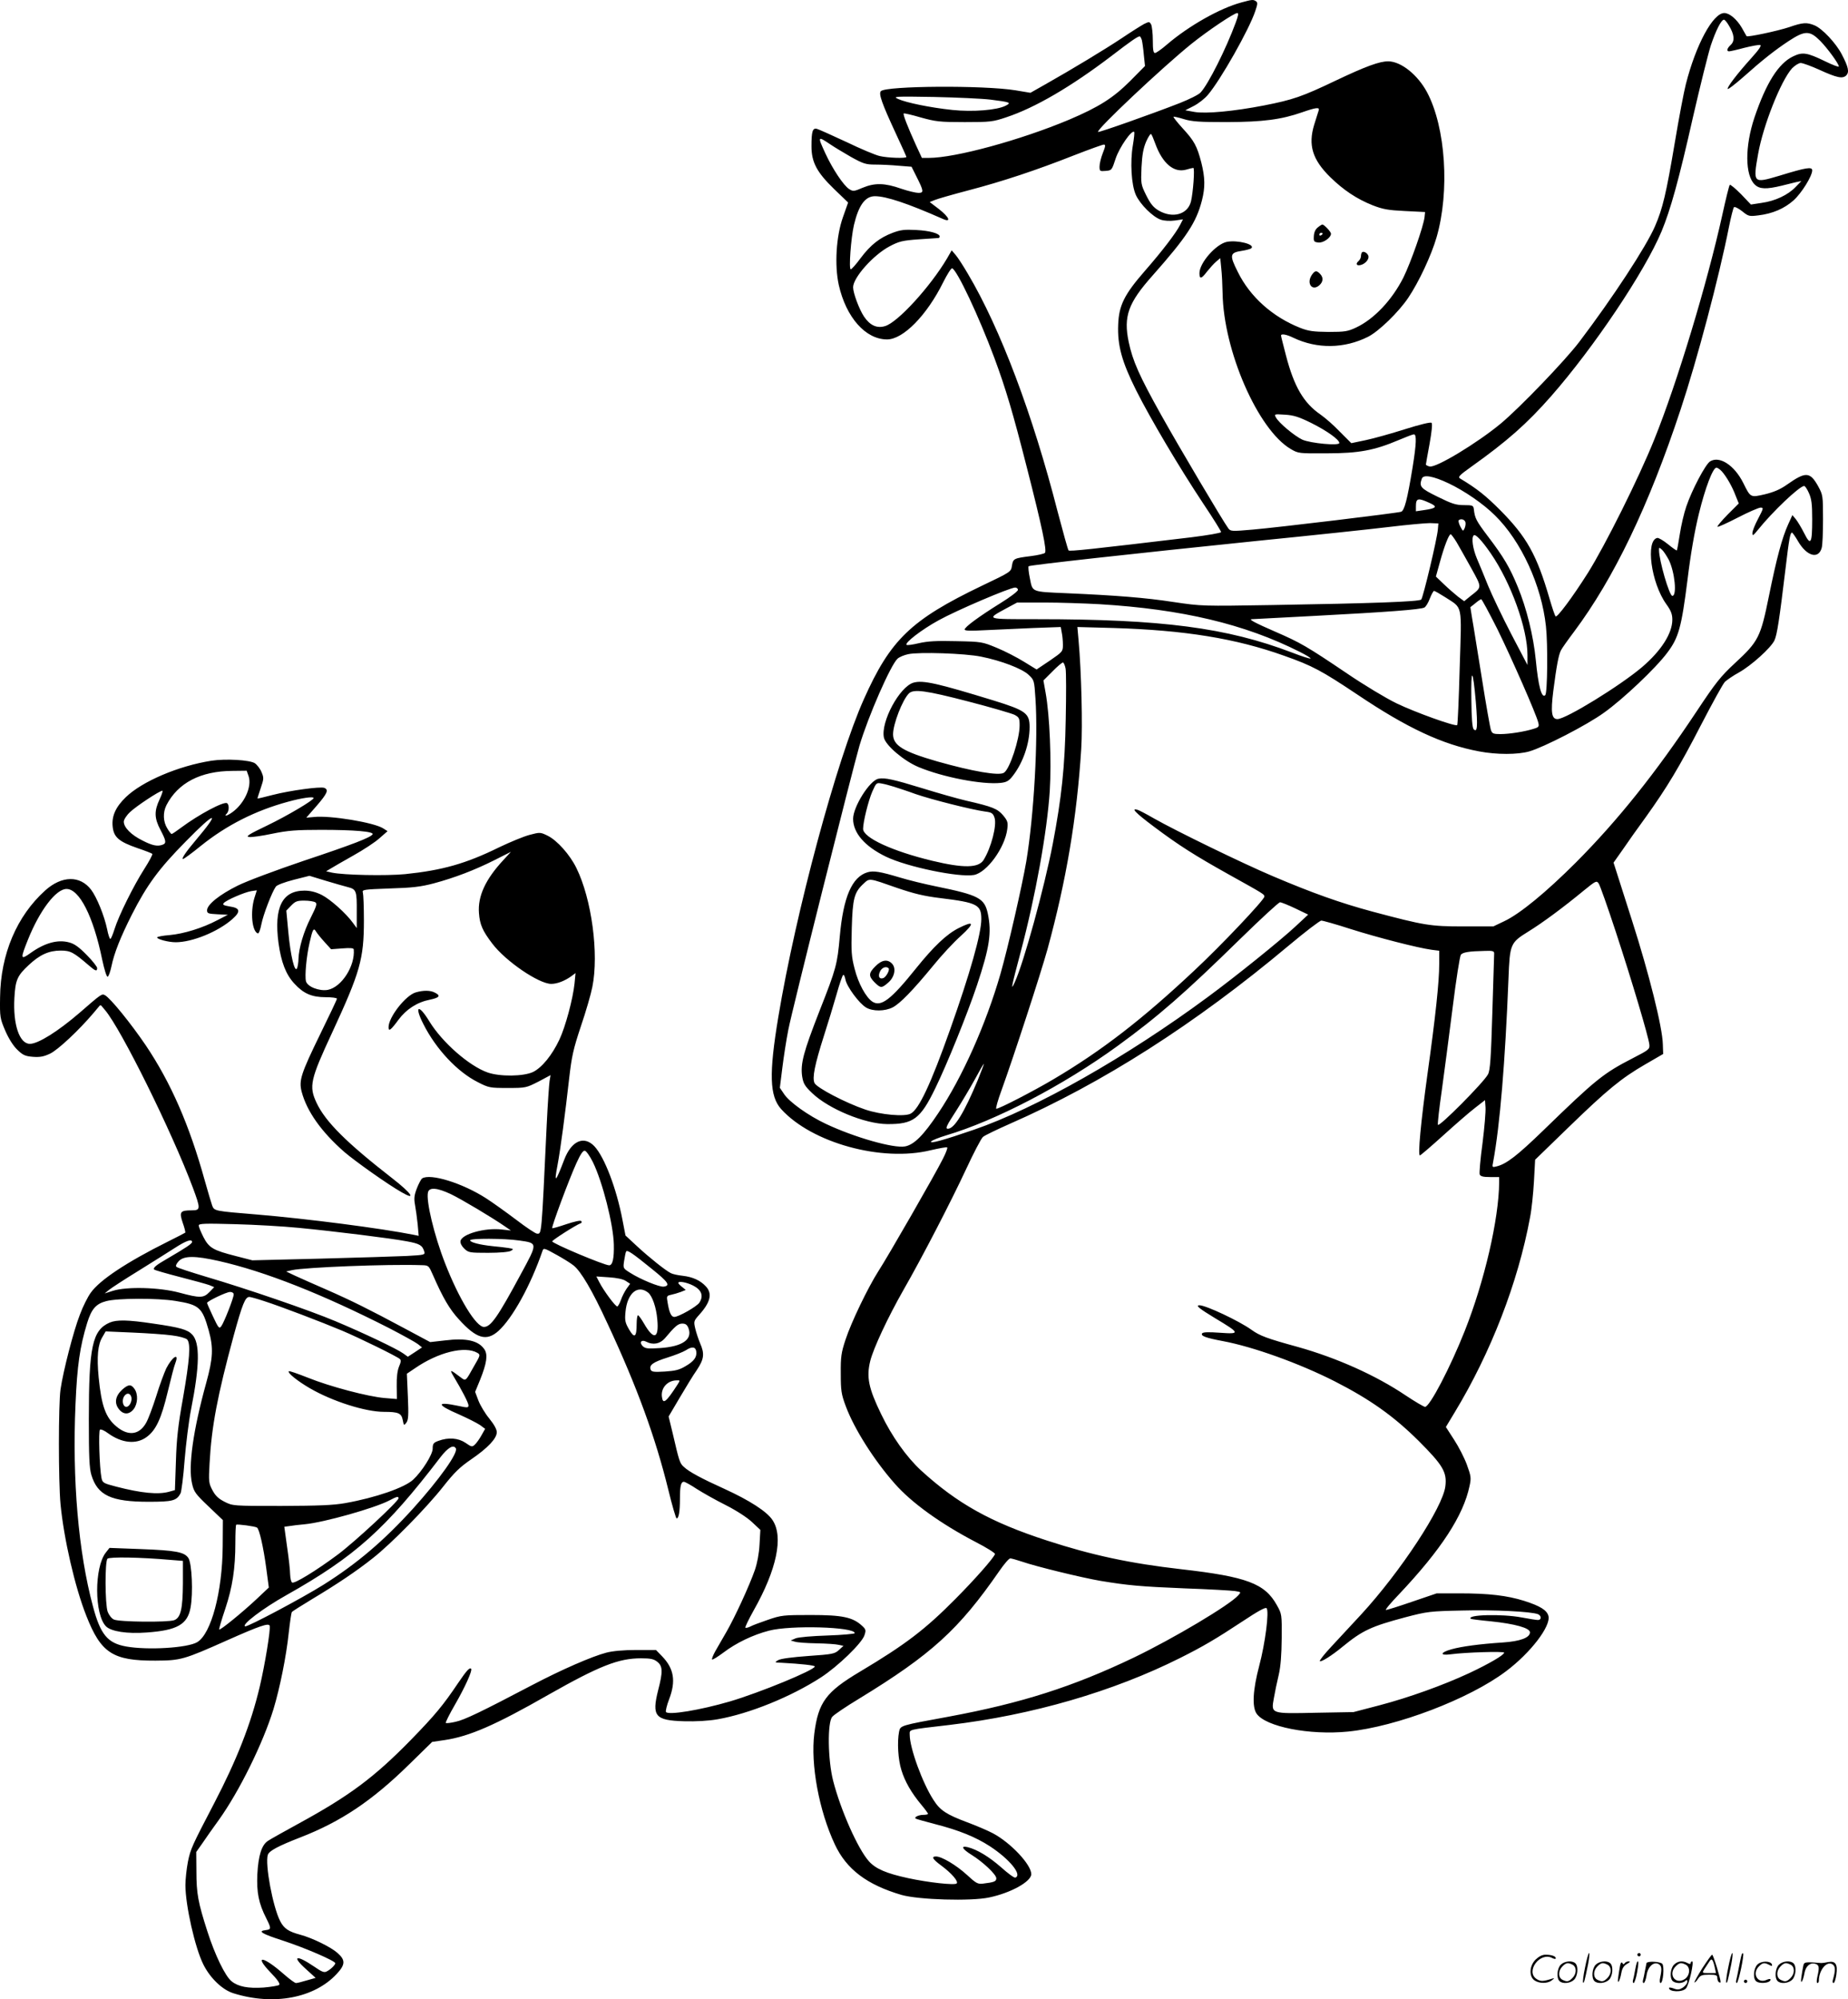 <svg version="1.0" xmlns="http://www.w3.org/2000/svg"
  viewBox="0 0 1109.852 1200.551"
 preserveAspectRatio="xMidYMid meet">
<g transform="translate(-0.65,1200.827) scale(0.1,-0.1)"
fill="#000000" stroke="none">
<path d="M7460 11993 c-126 -34 -313 -139 -445 -252 -32 -28 -65 -51 -72 -51
-10 0 -13 20 -13 76 0 41 -5 84 -10 95 -10 18 -12 18 -43 3 -18 -10 -77 -47
-132 -84 -102 -68 -299 -187 -460 -278 l-90 -51 -90 15 c-191 31 -776 27 -808
-5 -15 -15 6 -74 89 -253 35 -75 64 -139 64 -142 0 -10 -112 -6 -159 5 -25 5
-115 43 -200 84 -86 40 -166 76 -177 79 -27 8 -34 -13 -34 -104 0 -96 32 -156
135 -256 l85 -82 -31 -88 c-41 -115 -51 -289 -25 -407 44 -195 161 -327 290
-327 97 0 239 145 337 343 24 48 48 86 54 84 29 -10 159 -285 253 -537 69
-186 111 -327 197 -665 89 -348 120 -494 107 -507 -5 -5 -43 -14 -83 -19 -104
-13 -108 -15 -115 -58 -6 -37 -6 -37 -180 -120 -427 -205 -550 -324 -710 -683
-162 -362 -408 -1274 -513 -1906 -57 -342 -53 -476 17 -554 184 -203 604 -319
898 -247 52 12 96 20 99 17 4 -3 -8 -34 -26 -69 -44 -89 -332 -590 -387 -674
-62 -97 -164 -308 -198 -413 -25 -76 -29 -102 -28 -202 0 -102 3 -124 30 -196
50 -135 170 -325 295 -466 99 -113 275 -240 484 -349 66 -34 119 -67 117 -73
-7 -23 -118 -149 -235 -267 -184 -186 -302 -276 -577 -440 -203 -121 -249
-183 -273 -371 -23 -185 28 -462 123 -665 70 -150 193 -243 401 -304 102 -29
416 -39 527 -15 129 27 252 95 252 140 0 57 -123 188 -230 245 -30 16 -100 46
-154 66 -125 47 -163 71 -203 134 -66 101 -143 312 -143 392 0 33 -17 29 240
59 495 59 981 200 1384 402 136 68 216 115 375 220 92 61 137 86 144 79 17
-17 -8 -211 -44 -346 -38 -144 -44 -245 -16 -287 54 -79 318 -131 549 -108
291 29 729 196 949 362 148 111 270 271 255 332 -9 35 -49 60 -146 91 -103 32
-210 45 -390 45 l-135 0 -147 -50 c-81 -28 -152 -50 -158 -50 -7 0 30 44 81
97 250 265 384 470 421 647 11 49 9 60 -16 129 -15 41 -50 109 -77 150 l-49
76 53 88 c217 358 380 779 452 1168 10 49 20 148 24 219 l7 130 200 194 c233
226 317 295 462 379 l107 62 -2 58 c-2 102 -84 428 -184 740 -28 87 -64 201
-81 254 l-31 97 55 78 c30 44 92 132 139 196 126 176 200 298 333 556 67 129
130 244 142 256 12 11 49 37 84 56 75 42 191 147 213 192 16 33 30 126 67 433
21 178 28 215 39 215 3 -1 20 -24 36 -52 52 -90 123 -110 142 -40 5 15 8 92 8
172 0 142 -1 146 -29 198 -49 88 -75 89 -186 11 -42 -30 -81 -46 -134 -59 -87
-20 -86 -21 -130 68 -54 108 -144 165 -200 129 -28 -19 -108 -170 -142 -270
-14 -40 -31 -114 -39 -166 -8 -52 -16 -96 -18 -98 -2 -2 -26 15 -53 37 -27 22
-56 39 -64 38 -72 -14 -38 -270 54 -398 28 -39 36 -60 36 -93 0 -82 -67 -187
-182 -285 -132 -112 -457 -312 -508 -312 -35 0 -41 40 -25 168 20 155 32 217
46 245 6 12 42 63 79 112 239 320 448 754 640 1335 99 298 230 792 290 1095
12 61 26 114 30 119 5 4 26 -6 49 -24 38 -31 43 -32 98 -25 85 10 156 41 211
90 48 43 112 146 112 180 0 23 -34 18 -197 -32 -158 -47 -159 -46 -128 130 30
171 137 441 204 515 17 17 40 32 52 32 12 0 61 -18 108 -39 109 -50 143 -57
165 -36 20 20 14 50 -27 128 -35 67 -117 154 -163 173 -46 19 -70 18 -153 -11
-69 -23 -249 -61 -255 -54 -1 2 -15 25 -29 51 -30 51 -74 88 -105 88 -68 0
-171 -191 -231 -428 -11 -42 -41 -199 -66 -349 -52 -309 -73 -397 -119 -503
-53 -123 -254 -430 -455 -695 -85 -112 -357 -395 -471 -490 -141 -117 -390
-268 -428 -258 -12 3 -22 8 -22 12 0 3 10 59 22 124 13 72 18 121 12 126 -5 6
-70 -10 -159 -38 -82 -26 -189 -56 -237 -66 l-86 -18 -69 69 c-37 39 -89 84
-115 102 -102 70 -159 167 -208 354 -16 62 -30 116 -30 121 0 13 33 7 74 -13
142 -68 306 -66 449 6 65 33 184 149 241 234 64 95 139 256 170 363 80 276 55
660 -57 871 -56 105 -156 185 -233 186 -52 0 -133 -29 -314 -115 -205 -98
-259 -116 -432 -150 -180 -35 -350 -51 -418 -39 l-55 10 51 26 c29 15 67 45
85 67 76 89 248 393 284 502 15 43 15 53 4 60 -17 11 -22 10 -89 -8z m-32
-120 c-58 -158 -165 -371 -211 -420 -11 -13 -68 -41 -126 -64 -169 -66 -486
-178 -490 -173 -13 12 385 387 561 529 97 78 256 185 275 185 9 0 7 -14 -9
-57z m2961 -17 c33 -53 38 -93 12 -117 -23 -21 -27 -39 -10 -39 6 0 47 9 91
21 44 11 87 19 95 17 11 -2 -6 -27 -52 -78 -84 -93 -150 -179 -142 -186 3 -3
43 28 89 68 121 108 194 165 277 220 98 64 126 64 189 1 45 -46 112 -138 112
-154 0 -5 -37 9 -82 31 -109 53 -136 57 -192 30 -89 -42 -163 -161 -233 -368
-58 -174 -57 -347 3 -403 29 -27 69 -28 160 -6 33 8 73 18 89 22 l30 6 -35
-36 c-46 -48 -123 -84 -203 -95 l-65 -10 -60 63 c-34 34 -64 59 -67 55 -4 -4
-24 -85 -45 -181 -90 -408 -271 -1008 -408 -1347 -93 -232 -296 -638 -399
-802 -93 -147 -185 -270 -194 -261 -5 5 -21 53 -37 108 -76 261 -136 369 -297
531 -85 85 -138 128 -240 189 -14 9 -3 20 67 70 215 153 335 259 480 424 257
293 561 746 663 989 54 130 104 309 189 687 43 187 91 380 107 430 30 90 63
155 79 155 5 0 18 -15 29 -34z m-3525 -88 c3 -13 9 -53 12 -90 l7 -66 -89 -90
c-102 -102 -187 -156 -368 -233 -291 -122 -682 -229 -842 -229 l-41 0 -37 80
c-48 106 -78 182 -72 187 2 2 48 -8 102 -24 90 -25 114 -28 264 -28 154 0 170
2 250 29 172 57 388 183 630 367 121 93 158 118 171 119 4 0 9 -10 13 -22z
m-909 -358 c119 -15 127 -18 92 -36 -51 -27 -197 -39 -321 -26 -133 14 -278
44 -326 66 -33 15 -21 16 215 12 138 -3 291 -10 340 -16z m1971 -65 c-3 -9
-15 -47 -27 -86 -37 -122 -11 -209 97 -315 79 -77 158 -130 253 -168 64 -25
94 -30 196 -35 l120 -6 -3 -30 c-6 -55 -83 -274 -127 -363 -68 -135 -176 -250
-285 -301 -49 -23 -67 -26 -165 -26 -91 1 -120 5 -169 24 -167 66 -302 187
-375 335 -52 103 -49 117 24 128 26 4 52 11 57 16 23 23 -83 50 -147 38 -65
-13 -165 -126 -165 -188 0 -38 12 -35 46 10 16 20 40 47 54 59 l25 21 6 -61
c4 -34 7 -101 8 -148 5 -346 212 -821 409 -937 46 -27 49 -27 217 -26 193 0
286 18 430 79 45 19 86 35 93 35 17 0 15 -56 -8 -199 -32 -195 -49 -259 -69
-266 -26 -8 -730 -93 -890 -107 -128 -11 -134 -11 -148 8 -30 40 -295 487
-405 684 -130 233 -169 321 -193 435 -32 154 -3 234 143 398 207 234 263 320
297 452 20 79 19 136 -4 228 -26 99 -42 129 -113 206 -32 35 -56 66 -54 68 2
2 30 -4 62 -14 49 -15 93 -18 259 -18 217 1 326 15 452 59 83 29 107 32 99 11z
m-1116 -210 c-17 -100 -9 -237 18 -297 25 -56 102 -133 150 -149 20 -7 55 -9
84 -5 l49 7 -17 -33 c-24 -48 -108 -158 -213 -278 -122 -140 -155 -206 -159
-321 -5 -124 21 -221 108 -395 85 -169 257 -460 403 -680 59 -88 107 -165 107
-171 0 -5 -80 -19 -177 -31 -603 -72 -733 -86 -739 -79 -4 4 -33 109 -66 234
-149 582 -344 1099 -538 1426 -28 48 -61 99 -74 114 l-24 28 -28 -49 c-101
-170 -296 -384 -372 -406 -49 -15 -91 4 -127 58 -29 44 -65 141 -65 175 0 58
121 194 219 246 57 30 77 35 175 42 61 4 114 8 119 8 4 1 7 5 7 9 0 18 -59 35
-140 39 -71 4 -95 1 -143 -17 -77 -29 -132 -72 -192 -152 -27 -37 -54 -67 -59
-67 -13 -1 1 188 19 266 28 118 67 173 126 173 67 0 194 -42 407 -136 53 -24
41 9 -23 59 l-55 42 30 12 c16 7 107 33 202 58 203 53 408 121 636 211 90 35
170 64 178 64 11 0 10 -10 -6 -50 -11 -28 -20 -64 -20 -81 0 -29 2 -30 37 -27
36 3 37 4 60 75 23 67 96 173 111 159 3 -3 -1 -39 -8 -81z m135 10 c43 -118
111 -175 183 -156 20 6 41 11 45 11 10 0 -1 -149 -14 -202 -20 -78 -110 -103
-194 -54 -32 19 -49 40 -75 92 -32 65 -32 69 -28 168 4 76 11 114 28 154 13
29 26 49 30 45 4 -4 15 -30 25 -58z m-1950 -5 c22 -15 77 -48 122 -74 74 -41
89 -46 146 -46 35 0 99 -3 141 -7 l77 -6 28 -56 c46 -91 47 -101 13 -101 -15
0 -62 11 -103 25 -99 35 -159 36 -231 6 -54 -23 -58 -23 -82 -8 -34 22 -100
122 -142 213 -49 106 -48 107 31 54z m2887 -1672 c94 -47 168 -100 168 -120 0
-18 -172 -2 -222 20 -47 22 -142 101 -159 134 -11 20 -9 20 54 16 53 -3 84
-13 159 -50z m2465 -290 c29 -33 63 -92 83 -146 l19 -47 -67 -67 c-36 -37 -64
-70 -61 -73 3 -3 58 22 122 55 64 33 126 60 137 60 19 0 18 -4 -15 -67 -19
-36 -35 -75 -34 -87 0 -18 5 -14 32 19 87 109 251 265 279 265 5 0 18 -19 28
-42 16 -35 20 -66 20 -158 0 -147 -9 -162 -48 -84 -16 32 -39 70 -50 84 l-21
25 -25 -55 c-37 -81 -70 -205 -116 -432 -50 -246 -62 -271 -204 -402 -86 -80
-115 -116 -231 -291 -243 -366 -471 -652 -724 -906 -179 -179 -337 -309 -431
-353 l-65 -31 -180 0 c-199 0 -234 6 -546 89 -193 52 -359 111 -599 213 -186
79 -582 272 -714 347 -43 25 -87 48 -97 51 -44 14 -12 -19 95 -99 153 -115
250 -176 454 -290 212 -118 212 -118 212 -132 0 -19 -259 -293 -421 -444 -312
-293 -555 -481 -846 -653 -118 -70 -325 -177 -343 -177 -5 0 9 51 32 113 73
202 235 699 276 847 112 410 176 787 202 1200 9 138 1 467 -16 654 l-7 79 219
-6 c426 -13 733 -63 1021 -166 173 -61 226 -90 442 -234 299 -201 511 -300
731 -341 105 -20 231 -20 301 0 87 25 346 158 448 232 113 80 312 268 381 361
68 90 85 152 121 436 19 157 43 294 68 396 39 160 85 279 106 279 6 0 21 -10
32 -22z m-1641 -72 c95 -45 210 -124 278 -192 158 -154 281 -422 307 -667 12
-108 9 -400 -4 -413 -22 -22 -42 55 -57 211 -14 143 -55 311 -109 441 -47 114
-83 176 -179 302 -71 94 -78 109 -84 162 -3 23 -7 25 -60 25 -47 0 -72 8 -157
50 -104 51 -113 61 -95 110 10 25 69 14 160 -29z m-116 -117 c52 -23 45 -33
-32 -44 l-48 -7 0 29 c0 50 12 53 80 22z m217 -115 c3 -8 1 -25 -4 -37 -10
-21 -10 -21 -26 9 -9 17 -13 34 -10 38 12 11 34 6 40 -10z m-165 -44 c-4 -56
-89 -411 -100 -422 -13 -13 -295 -23 -892 -33 -421 -7 -427 -7 -595 18 -168
26 -346 40 -644 53 -212 9 -203 6 -219 88 -8 37 -11 70 -8 74 8 7 621 75 1371
152 330 33 688 71 795 84 107 13 218 23 245 23 l50 -2 -3 -35z m112 -77 c16
-27 55 -97 88 -156 66 -120 66 -113 -4 -168 l-38 -31 -38 28 c-20 16 -58 49
-84 74 l-48 46 25 90 c25 91 53 164 64 164 3 0 19 -21 35 -47z m205 -67 c122
-177 221 -452 221 -611 l0 -60 -97 185 c-53 102 -115 232 -139 290 -23 58 -54
132 -68 165 -24 57 -34 124 -19 138 10 11 48 -29 102 -107z m1070 -40 c36 -74
50 -216 21 -216 -18 0 -80 213 -80 276 0 16 1 16 18 1 10 -9 28 -37 41 -61z
m-3909 -180 c0 -8 -47 -44 -104 -79 -130 -81 -216 -144 -216 -159 0 -8 35 -9
123 -4 67 3 197 9 288 13 l166 6 6 -33 c4 -18 7 -51 7 -74 0 -40 -2 -42 -79
-95 l-79 -53 -75 46 c-42 26 -115 64 -164 84 -87 36 -91 37 -243 40 -117 3
-172 0 -224 -12 -38 -9 -72 -14 -75 -10 -12 12 90 91 192 147 108 60 427 196
460 197 9 0 17 -6 17 -14z m2566 -44 c107 -70 99 -33 87 -422 -5 -187 -12
-343 -15 -346 -11 -10 -251 76 -365 131 -62 30 -195 110 -295 178 -243 164
-281 186 -433 252 -122 53 -163 75 -140 75 6 0 177 9 380 20 437 23 633 38
656 50 9 5 24 30 33 55 10 25 21 45 25 45 4 0 34 -17 67 -38z m312 -189 c87
-177 235 -514 247 -564 6 -24 3 -28 -27 -37 -52 -17 -147 -32 -200 -32 -42 0
-50 3 -57 23 -5 13 -30 154 -55 313 -26 159 -51 320 -58 357 l-11 69 29 23
c16 14 32 24 36 25 4 0 47 -80 96 -177z m-2388 147 c495 -30 871 -119 1202
-286 38 -19 68 -37 65 -40 -2 -3 -53 13 -112 36 -391 149 -779 200 -1530 200
-313 0 -308 -2 -185 65 l65 35 165 0 c91 0 239 -5 330 -10z m-711 -315 c120
-24 246 -72 285 -109 33 -31 34 -33 41 -141 17 -245 -9 -703 -55 -980 -25
-146 -110 -518 -155 -675 -87 -302 -229 -621 -374 -837 -88 -132 -145 -189
-199 -199 -68 -13 -306 55 -477 136 -104 49 -219 131 -250 179 l-25 37 15 120
c8 65 24 169 36 229 19 103 385 1561 427 1705 53 178 188 486 229 523 11 10
40 22 64 27 66 14 341 5 438 -15z m507 -71 c4 -20 4 -156 1 -303 -5 -289 -25
-473 -78 -751 -51 -264 -173 -709 -228 -830 -26 -58 -22 -34 35 180 90 339
159 723 175 968 11 178 0 454 -25 591 l-13 73 54 54 c29 30 58 54 63 54 5 0
12 -16 16 -36z m2464 -202 c12 -147 9 -185 -13 -163 -8 8 -13 64 -14 179 -3
197 9 190 27 -16z m840 -1378 c96 -292 197 -631 202 -678 3 -28 -2 -32 -97
-81 -179 -92 -223 -127 -540 -435 -155 -150 -220 -201 -280 -216 -27 -7 -28
-6 -21 27 41 222 72 599 92 1101 8 208 11 215 119 282 83 51 208 143 334 247
70 57 76 60 88 43 8 -10 54 -141 103 -290z m-1924 139 l77 -37 -74 -69 c-90
-84 -359 -301 -529 -426 -484 -358 -1032 -669 -1405 -797 -180 -62 -270 -87
-256 -70 6 7 46 23 89 36 297 88 704 300 1030 537 246 179 402 315 739 645
123 120 229 218 237 218 8 0 50 -17 92 -37z m330 -123 c164 -52 406 -114 487
-125 l47 -6 0 -80 c0 -107 -22 -314 -71 -664 -40 -291 -58 -485 -45 -485 4 0
67 54 140 120 73 66 159 141 192 166 l59 46 3 -43 c2 -24 -6 -121 -18 -216
-13 -95 -20 -179 -17 -187 5 -12 21 -16 62 -16 l55 0 0 -32 c-2 -221 -88 -593
-207 -893 -86 -217 -210 -455 -238 -455 -7 0 -60 31 -117 69 -180 121 -413
225 -648 291 -186 51 -228 67 -278 103 -72 52 -273 147 -312 147 -26 0 -1 -20
93 -77 152 -91 154 -97 30 -88 -70 5 -102 4 -107 -4 -10 -15 23 -27 124 -46
182 -34 458 -133 671 -241 212 -108 355 -209 505 -358 146 -146 171 -188 161
-272 -14 -126 -271 -516 -506 -771 -58 -63 -139 -150 -180 -194 -41 -44 -71
-82 -68 -86 8 -7 73 34 137 87 120 98 172 122 379 177 130 34 146 36 341 40
189 5 411 -6 453 -22 22 -9 22 -35 0 -35 -10 0 -53 7 -96 15 -120 23 -337 17
-307 -8 3 -2 57 -9 121 -15 144 -15 234 -40 234 -66 0 -32 -58 -54 -163 -61
-139 -9 -249 -24 -309 -41 -68 -19 -71 -39 -5 -30 89 12 322 19 322 10 0 -14
-89 -66 -210 -123 -157 -73 -363 -147 -538 -193 l-157 -41 -225 -4 c-274 -6
-270 -7 -253 88 6 35 19 98 29 139 12 51 17 121 18 220 1 143 1 146 -29 199
-72 130 -180 171 -575 216 -307 35 -535 84 -805 172 -339 110 -539 222 -758
422 -87 81 -174 203 -239 338 -75 155 -89 221 -65 319 20 78 105 260 200 427
111 193 286 532 374 721 46 99 92 188 103 197 10 9 83 44 162 79 556 244 1111
598 1673 1069 99 83 188 151 197 151 9 0 88 -22 174 -50z m864 -147 c0 -10 -5
-171 -11 -357 -8 -272 -13 -345 -26 -369 -24 -47 -297 -322 -301 -303 -2 9 8
100 23 203 14 104 44 327 65 496 21 170 44 315 50 322 12 15 49 21 143 23 48
2 57 -1 57 -15z m-3101 -760 c-82 -197 -141 -293 -180 -293 -17 0 -9 17 52
111 33 52 83 136 111 187 27 50 51 92 53 92 2 0 -14 -43 -36 -97z m267 -2893
c80 -28 358 -96 470 -115 164 -27 238 -34 505 -45 145 -5 281 -13 302 -16 38
-6 38 -6 20 -26 -53 -59 -389 -259 -628 -374 -366 -175 -673 -273 -1109 -354
-295 -54 -292 -53 -300 -91 -12 -62 -6 -167 14 -230 21 -69 60 -137 121 -210
22 -26 39 -50 39 -53 0 -3 -12 -6 -27 -6 -31 0 -60 -15 -46 -23 5 -3 56 -17
113 -32 145 -37 246 -78 332 -134 119 -78 196 -173 152 -188 -7 -2 -45 26 -85
62 -72 63 -144 107 -201 121 -44 10 -33 -11 23 -46 68 -42 149 -118 149 -141
0 -19 -13 -24 -80 -32 -31 -4 -42 2 -98 54 -64 58 -150 109 -184 109 -30 0
-21 -16 32 -55 62 -46 104 -95 92 -107 -12 -12 -172 6 -292 32 -129 28 -193
55 -234 100 -67 74 -171 309 -216 485 -32 126 -35 351 -5 384 10 12 82 61 160
108 437 267 600 416 843 767 29 42 58 76 66 76 7 0 39 -9 72 -20z M7920 10642
c-14 -11 -22 -30 -23 -52 -2 -32 1 -35 27 -38 29 -4 76 29 76 53 0 11 -41 55
-52 55 -3 0 -16 -8 -28 -18z m30 -36 c0 -3 -4 -8 -10 -11 -5 -3 -10 -1 -10 4
0 6 5 11 10 11 6 0 10 -2 10 -4z M8186 10493 c-3 -4 -6 -14 -6 -23 0 -10 -7
-23 -15 -30 -19 -16 -11 -30 14 -23 28 7 53 37 45 56 -6 17 -29 29 -38 20z
M7884 10356 c-33 -51 4 -99 47 -60 23 21 24 47 3 68 -21 22 -31 20 -50 -8z
M5493 7909 c-84 -24 -198 -236 -178 -330 10 -47 121 -141 208 -177 146 -61
384 -107 494 -95 35 4 49 12 72 42 61 78 101 193 101 293 0 83 -23 100 -217
160 -336 103 -423 123 -480 107z m328 -113 c136 -35 261 -72 278 -80 28 -15
31 -21 31 -64 0 -82 -59 -262 -94 -284 -29 -20 -189 8 -401 68 -205 59 -265
96 -265 163 0 61 56 206 95 245 28 28 102 18 356 -48z M5283 7332 c-52 -8
-153 -168 -153 -241 0 -85 71 -166 197 -227 128 -62 439 -126 529 -110 78 15
186 164 200 276 5 40 2 49 -25 82 -34 40 -64 52 -221 88 -52 12 -171 46 -265
75 -173 53 -223 64 -262 57z m92 -48 c22 -7 81 -26 130 -44 95 -33 337 -94
417 -105 40 -5 48 -10 57 -36 16 -45 -20 -183 -66 -256 -31 -47 -119 -49 -307
-4 -241 58 -416 139 -416 192 0 42 32 170 55 223 24 54 25 55 57 49 18 -3 51
-12 73 -19z M5216 6770 c-93 -28 -145 -149 -166 -385 -15 -168 -21 -192 -122
-448 -96 -246 -115 -316 -104 -393 7 -42 15 -57 59 -99 98 -95 317 -186 452
-187 156 -1 199 30 289 216 69 141 192 445 250 618 76 228 89 316 65 430 -20
93 -55 111 -309 163 -69 14 -168 38 -220 54 -117 35 -157 42 -194 31z m179
-94 c100 -34 160 -49 260 -61 221 -27 245 -40 245 -126 0 -87 -68 -327 -187
-662 -117 -330 -188 -480 -237 -506 -36 -20 -180 -7 -272 24 -116 39 -293 131
-306 160 -14 32 1 108 57 284 24 75 58 186 75 246 17 61 35 114 40 118 4 5 10
-7 14 -27 8 -43 83 -144 124 -168 40 -24 113 -23 160 1 45 24 120 101 241 248
50 62 126 144 169 182 84 77 79 93 -14 46 -72 -36 -150 -110 -257 -243 -150
-187 -209 -232 -261 -199 -39 26 -85 110 -107 198 -19 73 -21 103 -17 244 5
178 15 215 70 266 38 35 29 36 203 -25z M5264 6206 c-42 -42 -42 -59 -5 -97
36 -35 42 -36 80 -3 39 32 51 86 26 114 -27 30 -62 25 -101 -14z m79 -12 c9
-9 -14 -52 -31 -59 -24 -9 -34 9 -21 38 11 25 37 35 52 21z M1276 7440 c-198
-31 -416 -124 -514 -219 -61 -59 -85 -113 -79 -175 6 -65 37 -92 150 -131 45
-15 85 -31 88 -34 4 -3 -18 -44 -48 -91 -64 -100 -154 -281 -179 -362 -10 -32
-21 -58 -25 -58 -4 0 -13 26 -19 58 -17 81 -62 192 -96 237 -66 87 -176 86
-276 -4 -171 -154 -268 -383 -271 -641 -2 -120 0 -128 31 -201 20 -46 47 -90
72 -114 34 -33 47 -39 94 -43 43 -3 65 1 103 19 47 22 174 141 261 244 l42 50
27 -32 c97 -114 401 -729 527 -1065 48 -129 48 -138 -6 -138 -70 0 -76 -9 -54
-75 11 -30 17 -57 15 -59 -2 -2 -49 -26 -105 -54 -245 -122 -408 -230 -462
-306 -18 -24 -48 -84 -66 -133 -38 -97 -100 -338 -116 -448 -13 -92 -13 -550
0 -690 20 -207 86 -496 155 -670 88 -224 159 -270 415 -269 153 1 168 5 435
124 189 84 244 103 251 86 7 -18 -29 -238 -60 -368 -52 -220 -137 -437 -273
-698 -134 -257 -142 -274 -158 -352 -8 -42 -15 -105 -15 -140 0 -121 58 -378
108 -477 41 -82 115 -153 182 -173 241 -75 485 -28 619 117 52 56 53 83 4 126
-41 36 -152 90 -223 109 -71 19 -98 37 -121 82 -44 85 -92 343 -74 398 8 24
63 53 194 104 245 95 432 220 656 440 l137 134 75 11 c148 22 303 89 623 272
307 174 422 219 556 219 57 0 77 -4 98 -21 33 -26 34 -60 5 -171 -39 -156 -18
-181 155 -186 72 -2 146 2 203 12 189 33 441 135 621 252 101 66 244 204 260
252 10 30 9 36 -14 57 -56 52 -119 65 -307 65 -165 0 -178 -1 -259 -29 -47
-16 -95 -34 -107 -41 -13 -6 -25 -9 -28 -6 -3 3 20 50 50 104 138 244 180 442
113 542 -33 51 -139 119 -288 187 -139 63 -214 103 -245 133 -24 21 -28 35
-66 199 l-25 103 66 112 c36 61 82 137 104 168 43 65 47 97 19 160 -10 24 -23
63 -29 88 -10 43 -9 46 23 82 68 75 81 128 41 171 -33 36 -79 57 -139 64 -29
3 -61 10 -72 16 -33 17 -126 91 -201 160 l-71 66 -18 93 c-36 189 -108 378
-169 443 -63 66 -138 32 -181 -81 -53 -139 -62 -146 -40 -31 17 89 46 308 70
522 15 129 24 172 70 310 30 88 61 195 69 237 40 198 -4 528 -96 714 -39 80
-116 166 -173 194 -43 21 -46 21 -107 5 -35 -9 -117 -43 -184 -75 -199 -98
-341 -138 -564 -161 -115 -11 -368 -6 -440 9 l-35 8 25 15 c14 9 75 44 137 79
61 34 133 81 159 105 l48 42 -25 16 c-54 36 -321 80 -418 69 l-45 -4 62 71
c64 74 74 97 46 108 -24 9 -207 -16 -308 -42 -50 -13 -92 -23 -93 -22 -1 1 8
29 19 62 19 56 20 62 5 97 -8 20 -27 44 -40 53 -31 20 -175 28 -261 15z m224
-94 c20 -63 -26 -163 -98 -215 -32 -23 -53 -28 -34 -9 15 15 16 54 2 63 -20
12 -170 -68 -276 -147 -28 -21 -53 -38 -57 -38 -3 0 -15 15 -26 34 -25 40 -27
95 -5 139 69 134 205 205 396 206 l86 1 12 -34z m-535 -138 c-33 -70 -32 -113
5 -183 34 -65 37 -80 14 -89 -31 -12 -62 -6 -122 25 -67 33 -112 78 -112 113
0 12 16 38 38 58 35 34 177 128 194 128 4 0 -4 -24 -17 -52z m925 8 c0 -13
-157 -106 -277 -164 -115 -55 -133 -67 -110 -70 16 -2 79 7 140 20 92 19 144
23 292 23 198 0 319 -10 309 -27 -12 -19 -117 -60 -414 -159 -165 -56 -340
-121 -396 -149 -109 -54 -184 -114 -184 -148 0 -19 7 -21 63 -24 l62 -3 -62
-32 c-91 -48 -202 -82 -288 -90 -41 -3 -75 -10 -75 -14 0 -11 68 -29 112 -29
99 0 254 63 340 139 52 46 47 67 -17 76 -35 6 -43 10 -35 20 15 18 124 65 165
72 l34 5 -15 -47 c-25 -85 -14 -200 21 -212 6 -2 15 23 21 54 11 58 64 195 87
227 7 10 53 27 107 41 l95 24 95 -29 c52 -16 114 -33 136 -39 51 -13 54 -23
53 -151 l0 -95 -22 30 c-42 59 -137 143 -188 169 -36 18 -69 26 -104 26 -134
0 -184 -101 -156 -314 16 -115 44 -189 95 -244 55 -60 104 -82 189 -82 37 0
67 -4 67 -9 0 -5 -45 -100 -100 -212 -117 -240 -129 -279 -112 -346 31 -118
118 -241 256 -362 65 -56 261 -195 344 -242 91 -53 61 -7 -55 83 -275 214
-401 339 -455 453 -47 100 -39 138 94 424 167 361 190 440 190 672 0 81 -3
155 -6 166 -6 19 0 20 161 26 136 4 187 10 266 31 123 33 244 79 367 141 l95
48 -45 -49 c-108 -116 -155 -218 -147 -319 5 -69 22 -107 80 -183 80 -106 280
-242 354 -242 36 0 82 18 122 47 l24 18 -6 -63 c-10 -93 -54 -258 -91 -337
-44 -93 -104 -167 -158 -194 -58 -27 -198 -29 -273 -3 -111 39 -273 181 -350
307 -65 107 -92 94 -36 -16 76 -151 205 -288 327 -349 66 -34 73 -35 180 -35
108 0 111 1 184 38 l73 39 -6 -36 c-3 -20 -11 -136 -17 -259 -32 -681 -30
-657 -58 -657 -9 0 -66 38 -126 84 -61 46 -142 104 -181 129 -142 91 -333 150
-383 119 -7 -5 -21 -32 -32 -60 -16 -42 -18 -61 -11 -99 5 -27 12 -79 16 -117
l6 -69 -29 6 c-194 39 -643 97 -942 122 -255 21 -256 21 -269 53 -5 15 -26 83
-45 152 -92 332 -203 586 -354 811 -89 131 -211 282 -245 301 -19 10 -21 9
-153 -106 -129 -111 -248 -186 -298 -186 -63 0 -102 117 -93 276 6 107 17 133
86 197 66 62 121 87 192 87 59 0 77 -10 169 -89 39 -34 50 -38 50 -16 0 8 -28
44 -63 79 -46 47 -74 67 -105 75 -69 19 -148 -3 -234 -65 -59 -42 -60 -34 -13
83 71 176 168 303 231 303 77 0 161 -164 214 -423 13 -61 27 -106 33 -104 6 2
16 30 23 63 16 78 53 172 122 309 91 179 162 276 324 440 182 186 213 188 58
5 -56 -66 -86 -110 -74 -110 5 0 53 35 107 79 154 124 328 212 524 265 80 22
153 33 153 22z m10 -626 c12 -8 8 -22 -27 -92 -43 -84 -72 -184 -74 -248 0
-19 -4 -44 -8 -55 -14 -34 -40 75 -53 217 l-12 128 29 30 c25 26 36 30 79 30
28 0 58 -5 66 -10z m55 -238 l40 -44 67 5 c49 4 68 2 69 -6 9 -99 -73 -227
-156 -243 -51 -9 -123 19 -131 52 -8 32 3 151 22 233 18 79 24 90 38 66 6 -10
29 -39 51 -63z m1612 -1322 c58 -118 123 -374 126 -495 2 -82 -7 -125 -28
-125 -30 0 -346 133 -342 144 3 9 140 97 172 109 6 2 6 8 2 13 -5 5 -44 -4
-89 -19 -44 -15 -82 -26 -85 -24 -6 6 101 293 145 390 25 55 40 77 51 75 9 -2
30 -32 48 -68z m-852 -193 c66 -32 247 -140 325 -194 l35 -24 -55 6 c-102 12
-242 -28 -248 -70 -2 -12 8 -31 23 -45 25 -24 33 -25 143 -25 70 0 125 5 137
12 18 10 16 12 -15 17 -19 3 -62 8 -95 11 -77 8 -135 23 -135 35 0 13 205 12
295 -1 112 -16 112 -13 10 -201 -140 -260 -181 -318 -222 -318 -47 0 -150 168
-233 381 -66 168 -116 378 -103 428 8 31 56 27 138 -12z m-915 -202 c217 -21
556 -63 650 -81 77 -14 93 -24 104 -60 7 -21 4 -22 -106 -28 -62 -3 -296 -10
-519 -16 l-407 -10 -97 25 c-138 35 -163 49 -197 115 -15 30 -28 61 -28 69 0
12 35 13 218 8 119 -3 291 -13 382 -22z m-640 -85 c0 -10 -34 -33 -147 -99
-70 -40 -90 -57 -80 -67 3 -3 72 -23 153 -44 82 -21 162 -43 178 -49 l29 -12
-28 -29 c-36 -37 -56 -38 -182 -4 -120 32 -314 37 -398 11 l-50 -16 27 22 c15
12 93 63 173 112 80 50 178 111 218 137 69 45 107 59 107 38z m2189 -77 c36
-20 82 -48 101 -63 46 -36 113 -150 206 -352 177 -379 287 -682 364 -995 23
-95 46 -173 50 -173 13 0 20 41 20 117 0 78 6 103 24 103 6 0 41 -19 77 -43
36 -23 114 -67 174 -97 65 -33 128 -74 158 -102 l50 -47 -5 -88 c-3 -56 -14
-112 -28 -153 -34 -97 -121 -285 -170 -370 -24 -41 -54 -94 -68 -118 -13 -24
-22 -46 -19 -49 4 -3 34 16 69 42 75 57 176 106 273 131 128 34 515 23 515
-15 0 -4 -73 -11 -162 -14 -93 -3 -176 -10 -193 -17 l-30 -13 25 -7 c14 -5 72
-9 130 -10 58 -1 118 -5 133 -9 l29 -6 -27 -25 c-25 -23 -38 -26 -184 -36 -96
-7 -166 -16 -181 -25 -24 -14 -23 -14 25 -16 110 -6 195 -15 195 -22 0 -21
-330 -157 -510 -210 -178 -52 -371 -84 -384 -63 -3 5 5 40 19 76 42 110 29
185 -43 259 l-36 37 -119 0 c-75 0 -141 -6 -179 -16 -85 -22 -267 -101 -448
-196 -301 -158 -404 -208 -457 -219 -29 -7 -56 -10 -59 -7 -3 3 22 53 55 110
60 104 106 206 97 215 -9 10 -27 -10 -78 -85 -90 -134 -139 -193 -283 -341
-222 -227 -370 -337 -678 -505 -86 -47 -168 -93 -181 -102 -38 -24 -58 -88
-64 -200 -5 -110 8 -176 54 -266 30 -60 30 -66 -3 -70 -52 -6 -25 -22 105 -64
131 -43 312 -121 312 -135 0 -10 -27 -37 -51 -49 -15 -9 -30 -3 -76 29 -109
74 -138 64 -47 -17 l56 -51 -53 -15 c-29 -9 -58 -16 -65 -16 -7 0 -41 25 -76
56 -121 106 -178 114 -79 10 44 -45 61 -70 54 -77 -5 -5 -48 -12 -94 -16 -92
-6 -151 5 -191 37 -38 29 -101 159 -146 300 -56 174 -66 228 -66 361 l-1 116
38 54 c20 30 64 92 98 139 123 172 265 460 328 665 38 126 77 317 92 462 7 62
15 116 18 121 3 4 58 39 121 77 152 91 268 169 365 246 110 86 323 303 423
430 67 85 100 117 167 163 101 69 155 126 155 164 0 17 -16 46 -45 82 -25 30
-54 79 -65 107 l-20 53 30 73 c40 100 47 150 26 182 -35 53 -109 70 -238 54
l-88 -10 -157 84 c-211 113 -313 164 -468 232 -71 31 -155 68 -185 82 l-55 26
35 8 c76 17 572 37 778 30 43 -1 43 -2 68 -58 61 -140 101 -207 156 -267 106
-117 166 -134 238 -70 85 77 194 275 265 482 6 17 11 16 84 -25z m574 -86 c97
-78 111 -99 70 -105 -25 -4 -141 44 -202 83 -43 27 -43 27 -36 73 4 26 9 51
12 55 7 11 39 -11 156 -106z m-2603 49 c279 -63 622 -199 1023 -403 81 -42
159 -85 173 -96 l25 -20 -42 -28 -43 -28 -28 20 c-37 27 -239 123 -406 193
-156 66 -536 196 -777 267 -93 28 -174 54 -179 60 -6 5 -1 18 14 34 31 33 98
33 240 1z m2445 -120 l26 -17 -21 -29 c-11 -16 -27 -46 -34 -67 -7 -20 -17
-38 -22 -40 -10 -3 -82 94 -109 147 l-17 33 75 -5 c47 -3 86 -11 102 -22z
m405 -28 c50 -26 63 -61 37 -102 -16 -24 -125 -86 -151 -86 -18 0 -30 25 -40
86 -7 39 -6 41 21 47 15 3 42 11 58 17 l30 12 -22 18 c-13 10 -23 21 -23 24 0
13 49 5 90 -16z m-271 -42 c25 -20 49 -89 55 -161 11 -116 -21 -127 -79 -26
-16 28 -33 51 -37 51 -4 0 -8 -24 -8 -52 0 -80 -13 -89 -45 -34 -24 41 -27 55
-22 106 10 112 73 166 136 116z m-2489 -11 c0 -21 -57 -166 -74 -190 -13 -18
-17 -13 -50 57 -20 42 -36 79 -36 82 0 10 114 65 138 66 13 0 22 -6 22 -15z
m183 -40 c100 -32 348 -127 467 -177 100 -42 327 -153 347 -170 9 -7 8 -18 -4
-46 -10 -24 -15 -65 -14 -116 l1 -79 -73 6 c-99 8 -330 69 -461 122 -61 24
-112 42 -115 39 -10 -9 52 -59 126 -102 136 -79 334 -142 446 -142 86 0 104
-8 112 -48 7 -35 7 -36 22 -17 12 17 14 43 9 157 l-6 137 46 31 c141 98 303
138 378 94 18 -11 17 -15 -18 -75 -57 -101 -50 -96 -88 -68 -58 44 -63 45 -38
3 50 -83 90 -160 90 -175 0 -15 -6 -15 -62 -3 -133 28 -131 7 4 -51 52 -23
109 -52 127 -64 l31 -23 -22 -39 c-12 -22 -30 -47 -40 -56 -16 -15 -20 -14
-56 11 -43 29 -102 34 -162 12 -30 -11 -35 -17 -35 -47 0 -35 -64 -137 -117
-186 -51 -48 -227 -109 -408 -141 -74 -13 -159 -16 -385 -17 -290 0 -290 0
-340 25 -37 19 -55 36 -73 70 -22 42 -23 52 -17 160 12 224 48 410 145 768 52
189 69 232 94 232 7 0 47 -11 89 -25z m-532 1 c143 -23 160 -39 199 -177 29
-105 26 -166 -15 -315 -79 -286 -109 -501 -85 -605 11 -49 20 -62 99 -137 l86
-82 -1 -158 c-2 -273 -69 -525 -153 -575 -59 -35 -299 -49 -427 -26 -111 20
-154 71 -199 240 -88 327 -125 761 -105 1215 10 233 26 344 70 488 26 84 53
115 115 131 67 18 307 19 416 1z m3080 -163 c26 -68 -35 -111 -171 -120 -74
-5 -88 -3 -104 12 -22 23 -7 41 22 26 40 -21 82 -13 111 20 62 74 80 89 105
89 20 0 29 -7 37 -27z m47 -140 c5 -34 -14 -60 -65 -89 -36 -22 -62 -28 -124
-32 -66 -4 -80 -2 -85 12 -10 27 15 45 101 72 45 14 95 34 111 44 36 24 58 21
62 -7z m-113 -200 c-68 -105 -87 -120 -93 -74 -8 53 32 99 87 100 23 1 23 1 6
-26z m-1331 -382 c16 -26 -99 -187 -256 -361 -176 -194 -338 -332 -540 -459
-126 -79 -455 -254 -469 -249 -25 8 106 108 247 187 412 232 595 396 926 829
45 58 78 77 92 53z m-344 -300 c0 -18 -266 -265 -366 -339 -129 -96 -260 -176
-273 -167 -6 3 -11 25 -12 48 0 23 -8 97 -18 164 l-17 123 30 4 c17 3 59 8 93
11 116 11 420 97 508 143 45 24 55 26 55 13z m-850 -176 c14 -8 39 -121 55
-240 l16 -120 -71 -67 c-85 -80 -221 -191 -227 -185 -2 3 14 58 36 123 44 132
61 243 61 400 0 55 2 103 5 106 5 5 113 -9 125 -17z M2504 6049 c-61 -17 -164
-149 -164 -209 0 -28 13 -19 60 45 47 63 112 105 188 120 58 12 67 24 31 42
-27 15 -70 15 -115 2z M665 4066 c-104 -46 -125 -143 -125 -581 0 -225 3 -292
15 -333 37 -124 119 -162 344 -162 144 0 168 6 192 51 5 11 17 100 24 197 8
97 25 236 39 307 52 263 54 399 7 449 -28 30 -74 43 -234 66 -153 23 -220 24
-262 6z m375 -77 c42 -5 81 -16 90 -24 23 -24 16 -120 -25 -355 -29 -160 -38
-243 -42 -377 l-6 -173 -36 -10 c-65 -18 -167 -8 -317 31 -77 20 -82 23 -88
52 -12 60 -19 284 -9 290 6 4 28 -6 49 -22 82 -59 168 -68 230 -23 57 41 89
110 128 273 19 79 39 157 46 173 24 64 -19 37 -55 -33 -12 -26 -40 -100 -60
-166 -21 -66 -48 -139 -61 -161 -41 -73 -107 -81 -177 -23 -66 54 -91 124
-108 296 -12 125 -5 198 23 243 l19 33 162 -7 c89 -4 196 -11 237 -17z M740
3663 c-41 -38 -48 -80 -20 -116 27 -35 62 -35 89 -1 25 32 28 90 5 122 -20 29
-37 28 -74 -5z m55 -43 c7 -23 -10 -60 -30 -60 -19 0 -28 35 -15 60 14 25 37
26 45 0z M642 2685 c-70 -89 -69 -372 1 -443 31 -31 127 -46 245 -37 182 13
245 48 263 150 16 87 8 265 -13 297 -24 36 -74 46 -289 54 l-185 7 -22 -28z
m388 -44 l75 -6 0 -135 c-1 -153 -13 -206 -52 -221 -38 -14 -333 -11 -363 4
-14 7 -30 28 -37 47 -16 48 -17 302 -1 318 12 12 196 9 378 -7z M9526 194
c-10 -47 -15 -88 -12 -91 5 -6 9 7 30 110 7 37 10 67 6 67 -4 0 -15 -39 -24
-86z M9840 270 c0 -5 5 -10 10 -10 6 0 10 5 10 10 0 6 -4 10 -10 10 -5 0 -10
-4 -10 -10z M10386 194 c-10 -47 -15 -88 -12 -91 5 -6 9 7 30 110 7 37 10 67
6 67 -4 0 -15 -39 -24 -86z M10466 269 c-3 -8 -10 -41 -16 -74 -6 -33 -14 -68
-16 -77 -3 -10 -1 -18 3 -18 10 0 46 171 38 178 -2 3 -7 -1 -9 -9z M9229 241
c-38 -38 -41 -101 -7 -125 29 -20 79 -20 104 0 18 14 18 15 1 10 -53 -17 -69
-17 -92 -2 -69 45 21 166 94 126 12 -6 21 -7 21 -1 0 12 -25 21 -62 21 -19 0
-39 -10 -59 -29z M10230 189 c-28 -45 -49 -83 -47 -85 2 -3 12 7 21 21 14 21
24 25 66 25 43 0 50 -3 50 -19 0 -11 5 -23 10 -26 6 -3 10 -3 10 1 0 20 -44
164 -51 164 -4 0 -30 -37 -59 -81z m75 4 l7 -33 -42 0 c-42 0 -42 0 -28 23 8
12 21 32 29 44 15 25 22 18 34 -34z M9380 210 c-22 -22 -27 -79 -8 -98 19 -19
66 -14 88 8 22 22 27 79 8 98 -19 19 -66 14 -88 -8z m71 0 c25 -14 25 -54 -1
-80 -23 -23 -33 -24 -61 -10 -25 14 -25 54 1 80 23 23 33 24 61 10z M9590 210
c-22 -22 -27 -79 -8 -98 19 -19 66 -14 88 8 22 22 27 79 8 98 -19 19 -66 14
-88 -8z m71 0 c25 -14 25 -54 -1 -80 -23 -23 -33 -24 -61 -10 -25 14 -25 54 1
80 23 23 33 24 61 10z M9736 204 c-3 -16 -8 -47 -11 -69 -8 -51 10 -26 19 27
5 27 15 42 34 53 18 10 22 14 10 15 -9 0 -20 -5 -24 -11 -5 -8 -9 -8 -14 1 -5
8 -10 3 -14 -16z M9837 223 c-2 -4 -7 -26 -11 -48 -4 -22 -9 -48 -12 -57 -3
-10 -1 -18 4 -18 4 0 14 28 20 62 11 58 10 81 -1 61z M9895 220 c-1 -3 -5 -23
-9 -45 -4 -22 -9 -48 -12 -57 -3 -10 -1 -18 4 -18 5 0 13 20 17 45 7 53 44 87
74 68 17 -11 19 -28 8 -80 -4 -18 -3 -33 2 -33 16 0 24 99 11 115 -12 14 -87
18 -95 5z M10060 210 c-22 -22 -27 -79 -8 -98 7 -7 24 -12 38 -12 14 0 31 5
38 12 9 9 12 8 12 -5 0 -9 -12 -24 -26 -34 -21 -13 -32 -15 -55 -6 -16 6 -29
8 -29 3 0 -24 81 -27 102 -2 18 19 50 162 37 162 -5 0 -9 -5 -9 -10 0 -7 -6
-7 -19 0 -30 16 -59 12 -81 -10z m71 0 c29 -16 25 -65 -6 -86 -56 -37 -103 28
-55 76 23 23 33 24 61 10z M10561 211 c-23 -23 -28 -80 -9 -99 19 -19 88 -13
88 9 0 5 -11 4 -24 -2 -54 -25 -89 38 -46 81 23 23 33 24 62 9 16 -9 19 -8 16
3 -8 22 -64 22 -87 -1z M10690 210 c-22 -22 -27 -79 -8 -98 19 -19 66 -14 88
8 22 22 27 79 8 98 -19 19 -66 14 -88 -8z m71 0 c25 -14 25 -54 -1 -80 -23
-23 -33 -24 -61 -10 -25 14 -25 54 1 80 23 23 33 24 61 10z M10836 201 c-3
-14 -8 -44 -11 -66 -8 -51 10 -26 19 27 8 41 35 63 66 53 22 -7 24 -21 11 -77
-5 -22 -5 -38 0 -38 5 0 9 6 9 13 0 68 51 125 85 97 15 -13 15 -35 -1 -92 -3
-10 -1 -18 4 -18 6 0 13 23 17 50 9 63 -5 84 -49 76 -17 -4 -35 -6 -41 -6
-101 8 -104 7 -109 -19z M10480 110 c0 -5 5 -10 10 -10 6 0 10 5 10 10 0 6 -4
10 -10 10 -5 0 -10 -4 -10 -10z"/>
</g>
</svg>
